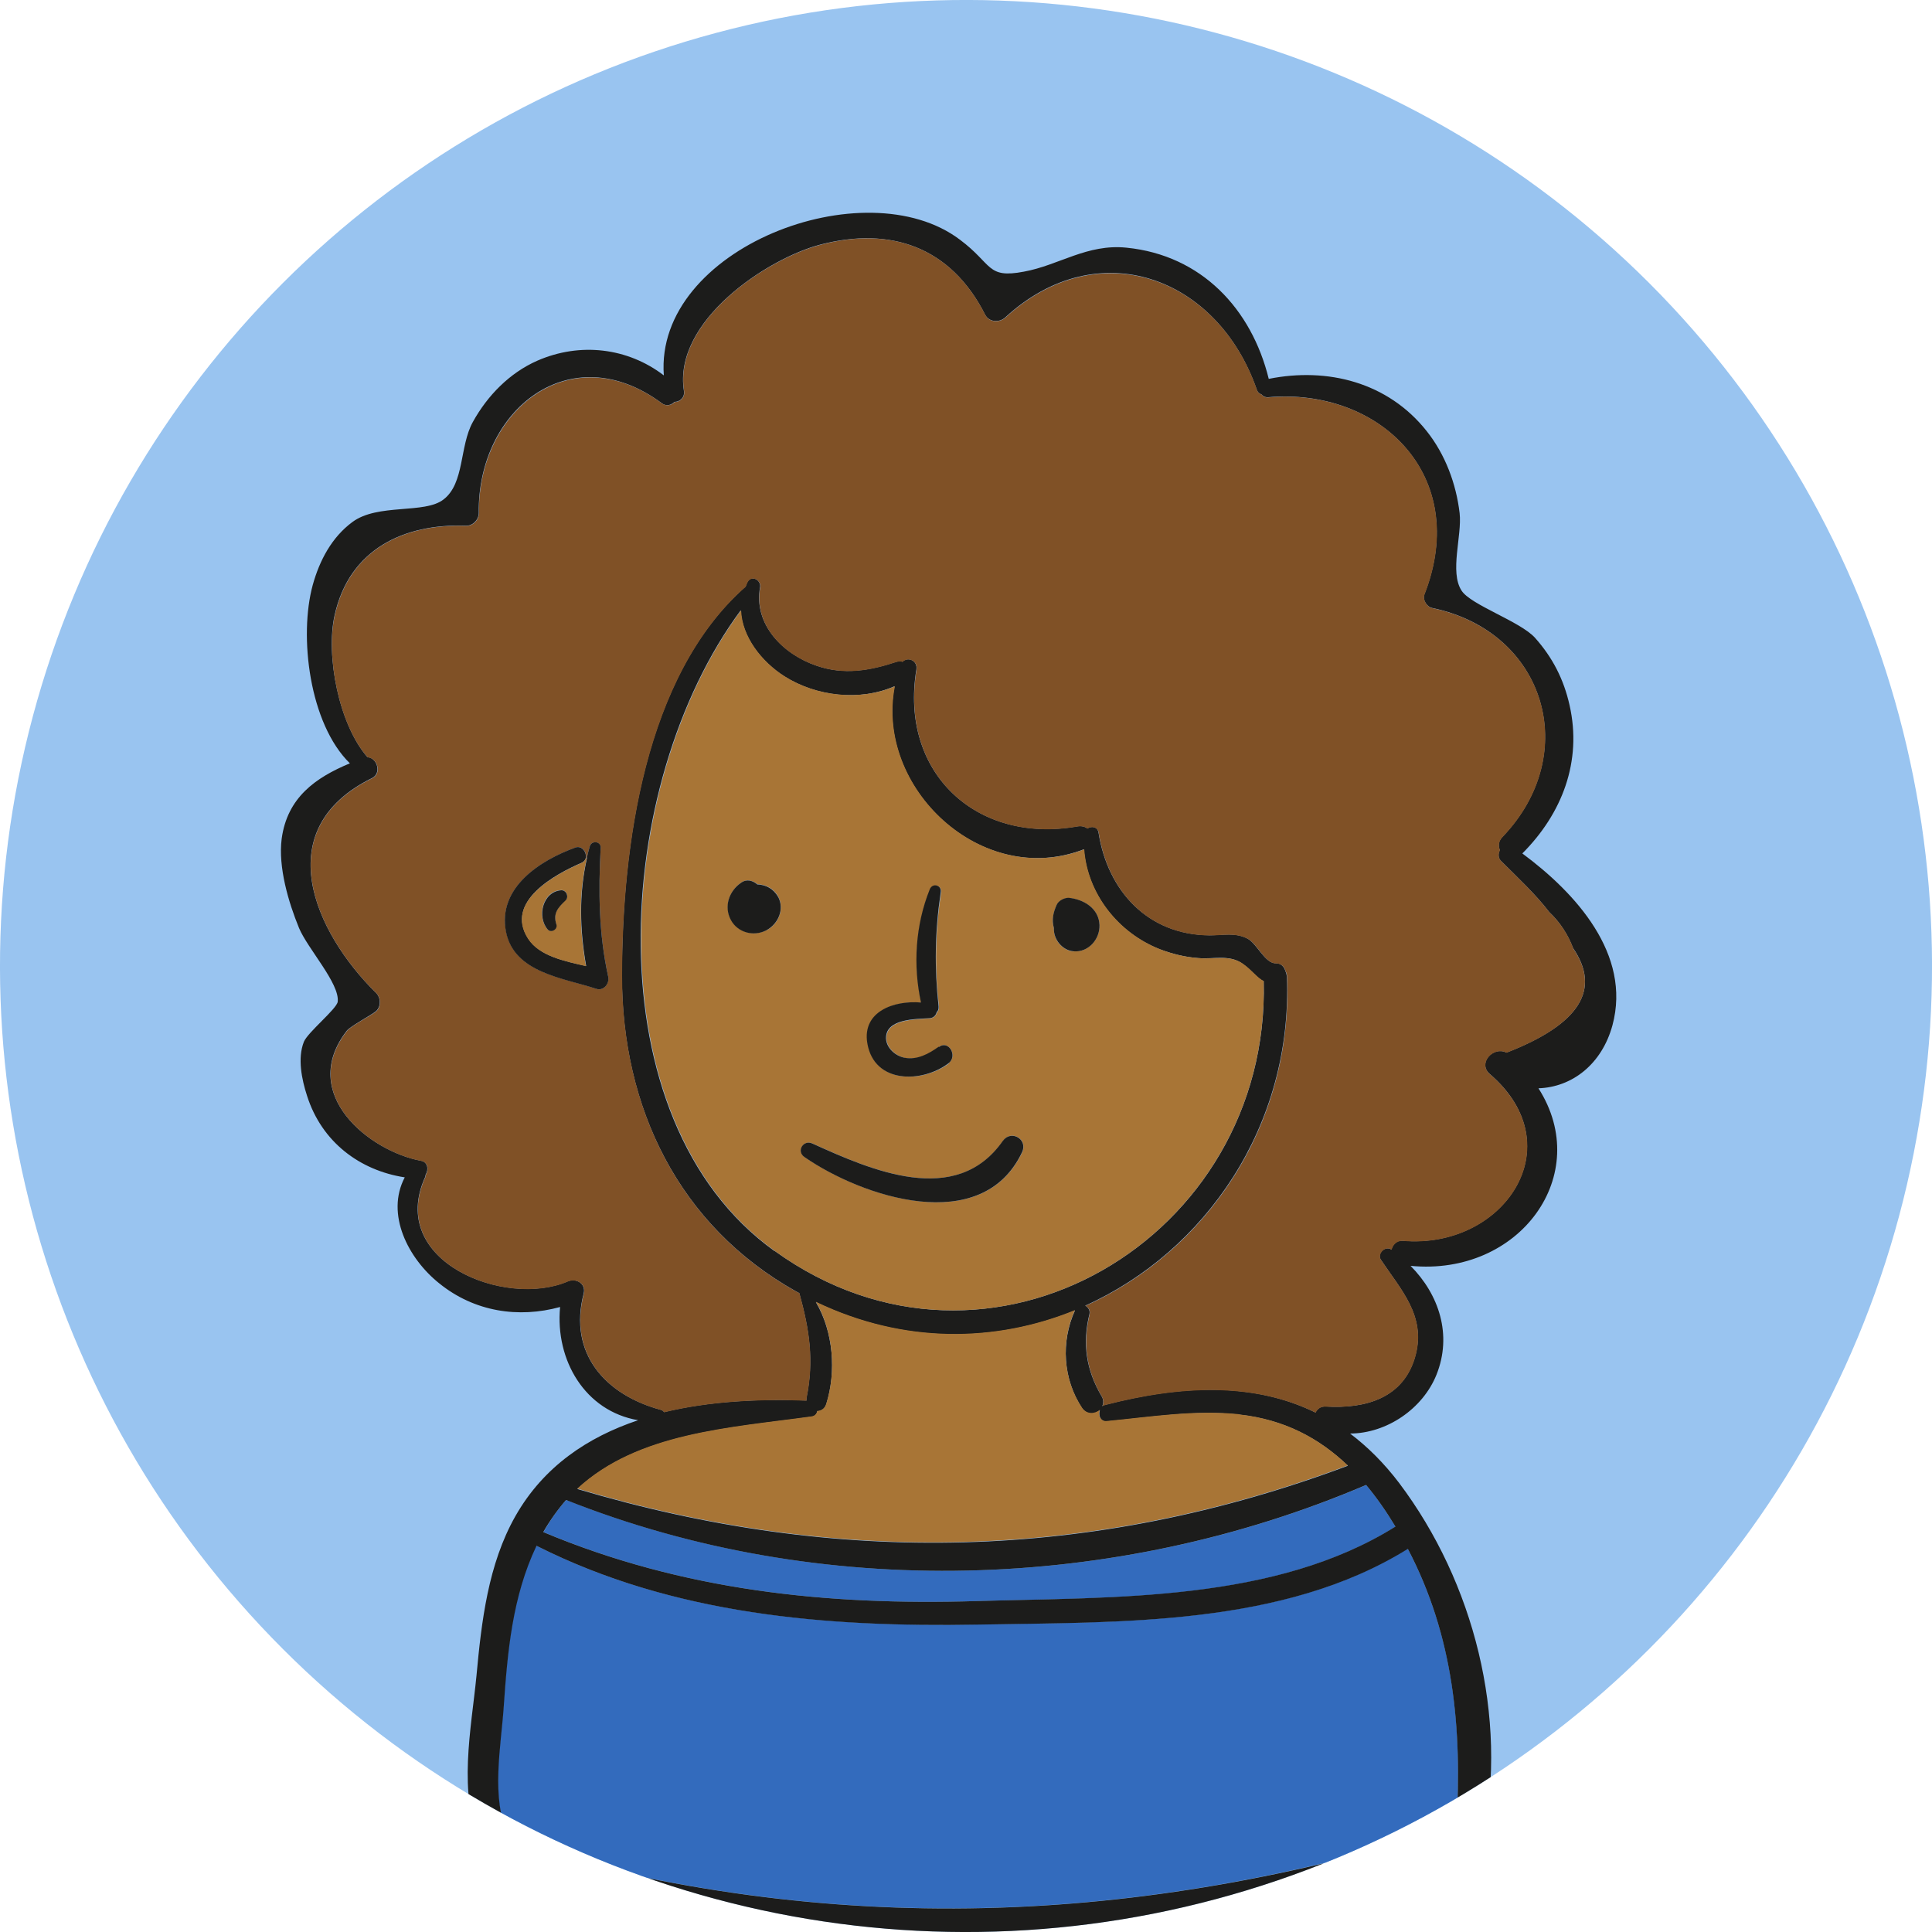 <?xml version="1.0" encoding="UTF-8"?> <svg xmlns="http://www.w3.org/2000/svg" xmlns:xlink="http://www.w3.org/1999/xlink" id="Layer_1" version="1.1" viewBox="0 0 100 100"><defs><style> .st0 { fill: #99c4f0; } .st1 { fill: #a87536; } .st2 { fill: #1c1c1b; } .st3 { fill: #336bbd; } .st4 { fill: none; } .st5 { fill: #805126; } .st6 { clip-path: url(#clippath); } </style><clipPath id="clippath"><circle class="st4" cx="50" cy="50" r="50" transform="translate(-20.71 50) rotate(-45)"></circle></clipPath></defs><g class="st6"><circle class="st0" cx="50" cy="50" r="50" transform="translate(-20.71 50) rotate(-45)"></circle><g><path class="st3" d="M70.71,76.86c.55.66,1.05,1.38,1.52,2.16-6.24,3.9-14.51,3.65-21.64,3.85-7.79.24-15.27-.55-22.46-3.57.35-.61.74-1.18,1.18-1.66,13.17,5.23,28.41,4.77,41.41-.78Z"></path><path class="st3" d="M72.87,80.17c2.37,4.52,2.83,9.31,2.51,14.37-16.49,5.17-32.41,5.78-49.01.88.02-.15.02-.31-.08-.49-.92-1.78-.37-4.63-.24-6.55.2-2.92.45-5.75,1.7-8.38,7.08,3.57,14.98,4.22,22.82,4.08,7.38-.14,15.81.11,22.28-3.92Z"></path><path class="st2" d="M78.79,44.17c2.77,2.05,5.66,5.22,4.67,8.9-.55,2.01-2.08,3.2-3.83,3.26,2.86,4.47-.97,9.74-6.62,9.19,1.47,1.48,2.17,3.57,1.34,5.64-.71,1.76-2.57,3.03-4.47,3.04.9.68,1.75,1.52,2.54,2.56,3.88,5.15,5.64,12.11,4.34,18.44-.08.39-.45.54-.79.49-.05.05-.12.1-.19.13-15.79,6.43-34.63,6.3-50.57.52-.42-.15-.49-.62-.31-.92-1.23-2.51-.5-5.99-.24-8.66.26-2.82.6-5.79,2.02-8.29,1.46-2.57,3.75-4.09,6.35-4.96-2.75-.47-4.3-3.11-4.04-5.86-2.15.59-4.43.25-6.25-1.22-1.62-1.29-2.79-3.59-1.79-5.49-2.33-.36-4.3-1.83-5.06-4.23-.27-.83-.5-1.94-.16-2.79.21-.5,1.7-1.7,1.75-2.07.11-.94-1.55-2.74-2-3.81-.55-1.34-1.09-3.16-.9-4.63.29-2.13,1.75-3.16,3.53-3.9-2.1-2.05-2.65-6.59-1.92-9.24.35-1.26.98-2.46,2.05-3.25,1.32-.98,3.74-.4,4.72-1.17,1.09-.84.82-2.75,1.51-4,.76-1.38,1.91-2.55,3.34-3.18,2.22-.97,4.68-.67,6.55.76-.49-6.57,10.42-10.74,15.33-7.02,1.7,1.27,1.37,2.02,3.31,1.65,1.81-.33,3.27-1.45,5.31-1.24,3.88.39,6.47,3.17,7.36,6.79,3.04-.61,6.17.17,8.18,2.71.96,1.21,1.52,2.72,1.7,4.24.13,1.17-.53,3.04.1,4.01.47.74,3.03,1.59,3.8,2.44.91,1.02,1.49,2.15,1.79,3.49.66,2.91-.39,5.62-2.45,7.68ZM77.98,54.48c3.77-1.46,4.91-3.26,3.44-5.41-.27-.71-.68-1.34-1.23-1.86-.74-.96-1.64-1.79-2.5-2.65-.16-.16-.15-.39-.06-.56-.09-.22-.08-.47.14-.69,4.1-4.28,2.24-10.61-3.63-11.84-.29-.05-.53-.44-.41-.72,2.4-6.16-2.34-10.69-8.09-10.19-.15.01-.27-.05-.35-.15-.1-.03-.19-.1-.24-.24-2.02-5.84-8.22-8.16-13.02-3.74-.29.27-.83.26-1.04-.14-1.79-3.54-4.92-4.57-8.53-3.63-2.75.72-7.64,3.96-7.06,7.58.05.35-.23.56-.49.56-.17.17-.43.25-.67.06-4.73-3.49-9.53.35-9.46,5.69,0,.35-.31.67-.66.66-3.19-.12-6.04,1.2-6.8,4.63-.47,2.09.22,5.66,1.7,7.35.5.03.74.83.24,1.08-5.38,2.65-2.99,7.97.2,11.12.25.24.27.71,0,.95-.24.2-1.33.78-1.51,1.01-2.54,3.28,1.18,6.24,3.84,6.73.36.06.4.47.24.72-.01.03-.01.08-.02.11-2,4.38,4.14,6.81,7.38,5.41.43-.18.95.12.82.63-.81,3.11,1.13,5.25,3.99,6.02.09.02.13.06.17.12,2.4-.58,4.97-.69,7.37-.6,0-.04-.01-.08,0-.13.4-1.96.15-3.54-.37-5.43-.05-.03-.11-.05-.17-.09-6.07-3.4-9.02-9.52-9.01-16.36.01-6.62,1.15-15.52,6.4-20.12.03-.08.05-.16.1-.24.2-.38.71-.1.65.27-.35,1.94,1.2,3.47,2.91,4.06,1.43.5,2.77.26,4.16-.2.12-.03.22-.03.3,0,.28-.28.8-.06.72.41-.88,5.35,3.13,9.04,8.34,8.11.21-.03.38.01.51.11.22-.14.53-.1.58.22.47,3,2.54,5.29,5.75,5.31.7,0,1.32-.16,1.96.17.49.26.9,1.29,1.47,1.28.26-.01.43.18.49.4.04.08.06.17.08.28.3,7.74-4.23,14.24-10.44,17.04.15.08.26.24.22.43-.38,1.53-.17,2.91.63,4.26.11.18.1.37.03.51.03-.02.08-.05.13-.06,3.98-1.04,7.71-1.18,10.91.39.09-.19.26-.33.54-.31,2.04.12,4.05-.42,4.64-2.67.53-2.04-.77-3.38-1.8-4.93-.21-.31.22-.74.54-.53t.01.01c.06-.26.27-.49.58-.46,5.22.45,8.86-4.9,4.51-8.63-.65-.56.18-1.46.86-1.11ZM75.38,94.54c.31-5.06-.14-9.85-2.51-14.37-6.47,4.02-14.9,3.78-22.28,3.92-7.84.14-15.74-.51-22.82-4.08-1.25,2.63-1.5,5.46-1.7,8.38-.13,1.92-.68,4.77.24,6.55.1.17.1.33.08.49,16.59,4.9,32.52,4.28,49.01-.88ZM72.23,79.02c-.47-.78-.97-1.5-1.52-2.16-13,5.55-28.24,6.01-41.41.78-.43.49-.83,1.05-1.18,1.66,7.2,3.02,14.67,3.81,22.46,3.57,7.13-.21,15.41.04,21.64-3.85ZM40.1,64.75c11.11,8.01,25.65-.67,25.31-13.96-.38-.18-.6-.56-1.1-.91-.69-.49-1.5-.22-2.3-.29-.68-.05-1.35-.22-1.99-.46-2.16-.85-3.74-2.87-3.92-5.17-5.31,2.05-10.82-3.19-9.8-8.44-1.8.79-4.05.53-5.7-.51-1.19-.76-2.2-2.05-2.26-3.42-6.65,8.97-7.74,26.35,1.74,33.16ZM69.76,75.86c-1.49-1.42-3.28-2.38-5.62-2.64-2.29-.25-4.55.13-6.84.35-.33.04-.47-.32-.37-.58-.25.22-.67.26-.92-.1-.99-1.5-1.11-3.44-.37-5.06-4.09,1.67-8.85,1.76-13.41-.43.91,1.54,1.06,3.6.54,5.27-.08.26-.27.37-.47.38-.02.13-.11.25-.28.28-4.27.59-9.01.84-12.14,3.74,13.47,4.01,26.65,3.75,39.88-1.2Z"></path><path class="st5" d="M81.42,49.08c1.47,2.15.32,3.95-3.44,5.41-.68-.35-1.51.55-.86,1.11,4.35,3.73.71,9.08-4.51,8.63-.31-.02-.52.21-.58.46t-.01-.01c-.32-.22-.74.22-.54.53,1.04,1.55,2.33,2.89,1.8,4.93-.59,2.24-2.6,2.78-4.64,2.67-.28-.02-.45.12-.54.31-3.19-1.56-6.93-1.42-10.91-.39-.05.01-.1.04-.13.06.06-.14.08-.32-.03-.51-.8-1.35-1-2.73-.63-4.26.04-.19-.06-.36-.22-.43,6.21-2.79,10.75-9.3,10.44-17.04-.01-.11-.03-.2-.08-.28-.05-.22-.23-.41-.49-.4-.57.01-.98-1.03-1.47-1.28-.65-.33-1.26-.17-1.96-.17-3.22-.02-5.28-2.31-5.75-5.31-.05-.31-.37-.36-.58-.22-.13-.1-.3-.14-.51-.11-5.21.93-9.23-2.76-8.34-8.11.08-.47-.44-.69-.72-.41-.09-.03-.18-.03-.3,0-1.39.46-2.73.7-4.16.2-1.72-.58-3.26-2.11-2.91-4.06.06-.37-.44-.65-.65-.27-.04.08-.06.16-.1.24-5.24,4.61-6.39,13.5-6.4,20.12-.01,6.84,2.93,12.96,9.01,16.36.06.03.12.05.17.09.52,1.89.77,3.46.37,5.43-.01.05,0,.09,0,.13-2.4-.09-4.97.02-7.37.6-.04-.05-.09-.1-.17-.12-2.86-.77-4.8-2.91-3.99-6.02.13-.51-.39-.81-.82-.63-3.24,1.4-9.38-1.03-7.38-5.41.01-.03.01-.08.02-.11.16-.25.12-.66-.24-.72-2.67-.5-6.38-3.45-3.84-6.73.18-.24,1.27-.81,1.51-1.01.27-.24.25-.71,0-.95-3.19-3.15-5.59-8.47-.2-11.12.51-.25.26-1.05-.24-1.08-1.49-1.68-2.18-5.25-1.7-7.35.76-3.43,3.6-4.75,6.8-4.63.35.01.66-.31.66-.66-.06-5.34,4.74-9.17,9.46-5.69.24.18.5.11.67-.06.26,0,.54-.22.49-.56-.58-3.63,4.3-6.86,7.06-7.58,3.61-.95,6.74.09,8.53,3.63.2.4.74.41,1.04.14,4.8-4.41,11.01-2.09,13.02,3.74.04.14.14.2.24.24.08.1.19.16.35.15,5.75-.51,10.49,4.02,8.09,10.19-.12.28.12.67.41.72,5.87,1.23,7.73,7.55,3.63,11.84-.22.22-.23.47-.14.69-.09.17-.1.4.06.56.86.86,1.76,1.69,2.5,2.65.55.52.96,1.14,1.23,1.86ZM30.86,51.18c.38.13.69-.27.62-.63-.49-2.22-.51-4.4-.39-6.67.02-.33-.47-.39-.56-.08-.06.2-.12.41-.15.63h-.05c.06-.29-.19-.69-.54-.56-1.82.66-4.05,2.07-3.59,4.36.42,2.13,2.99,2.38,4.67,2.95Z"></path><path class="st1" d="M65.41,50.79c.33,13.29-14.2,21.97-25.31,13.96-9.47-6.81-8.38-24.19-1.74-33.16.05,1.37,1.07,2.67,2.26,3.42,1.65,1.04,3.9,1.29,5.7.51-1.03,5.24,4.49,10.49,9.8,8.44.17,2.3,1.76,4.32,3.92,5.17.64.25,1.31.41,1.99.46.8.08,1.61-.19,2.3.29.5.35.72.72,1.1.91ZM55.58,49.24c.74.06,1.35-.62,1.33-1.35-.02-.86-.81-1.34-1.59-1.41-.23-.01-.54.15-.63.37-.18.41-.26.76-.14,1.2-.03.58.43,1.15,1.03,1.2ZM52.91,59.64c.31-.67-.57-1.2-1-.58-2.42,3.45-6.8,1.51-9.85.13-.47-.22-.85.4-.41.7,2.99,2.06,9.18,4.14,11.26-.25ZM49.1,55.03c.49-.37.01-1.21-.5-.84-.5.37-1.1.69-1.75.57-.46-.09-.95-.5-.97-1-.03-1.04,1.58-.99,2.26-1.05.19-.01.32-.16.36-.31.08-.08.11-.17.1-.3-.23-2.01-.19-3.9.11-5.9.06-.38-.43-.52-.57-.15-.74,1.83-.87,3.92-.45,5.85-1.36-.12-3.05.44-2.78,2.1.35,2.11,2.84,2.07,4.21,1.04ZM39.66,48.16c.63-.32.96-1.1.62-1.75-.23-.42-.64-.63-1.07-.64-.23-.19-.55-.29-.84-.09-.62.42-.91,1.23-.53,1.93.36.65,1.18.87,1.82.54Z"></path><path class="st1" d="M64.14,73.21c2.34.26,4.13,1.22,5.62,2.64-13.23,4.95-26.41,5.21-39.88,1.2,3.13-2.9,7.87-3.15,12.14-3.74.17-.03.26-.15.28-.28.2-.01.4-.12.47-.38.52-1.66.37-3.72-.54-5.27,4.56,2.19,9.32,2.1,13.41.43-.74,1.62-.63,3.56.37,5.06.25.36.67.31.92.1-.11.26.03.63.37.58,2.29-.22,4.55-.59,6.84-.35Z"></path><path class="st2" d="M56.91,47.89c.02.73-.58,1.41-1.33,1.35-.59-.04-1.06-.62-1.03-1.2-.12-.44-.04-.79.14-1.2.09-.22.4-.38.63-.37.78.08,1.56.55,1.59,1.41Z"></path><path class="st2" d="M51.9,59.06c.43-.61,1.32-.09,1,.58-2.08,4.39-8.28,2.31-11.26.25-.44-.3-.06-.92.41-.7,3.05,1.38,7.43,3.32,9.85-.13Z"></path><path class="st2" d="M48.6,54.19c.51-.37.98.47.5.84-1.37,1.04-3.86,1.08-4.21-1.04-.27-1.66,1.42-2.22,2.78-2.1-.42-1.93-.29-4.01.45-5.85.14-.37.64-.23.57.15-.3,2.01-.33,3.9-.11,5.9.01.13-.02.23-.1.3-.03.15-.16.3-.36.31-.68.05-2.29.01-2.26,1.05.02.51.51.92.97,1,.65.12,1.25-.21,1.75-.57Z"></path><path class="st2" d="M40.27,46.41c.35.65.01,1.42-.62,1.75-.65.33-1.47.11-1.82-.54-.38-.7-.09-1.51.53-1.93.29-.21.61-.11.84.09.43.01.84.22,1.07.64Z"></path><path class="st2" d="M31.48,50.55c.08.36-.24.76-.62.63-1.68-.56-4.25-.82-4.67-2.95-.45-2.29,1.77-3.7,3.59-4.36.35-.13.6.27.54.55-.03.1-.1.17-.2.23-1.37.59-4.02,2.01-2.78,3.93.58.91,1.9,1.17,3,1.42-.33-1.86-.38-3.74.04-5.57.03-.22.09-.42.15-.63.09-.31.58-.26.56.08-.12,2.27-.1,4.45.39,6.67Z"></path><path class="st1" d="M30.32,44.43h.05c-.42,1.83-.38,3.72-.04,5.58-1.1-.26-2.42-.52-3-1.42-1.24-1.92,1.41-3.33,2.78-3.93.11-.05.17-.13.2-.23ZM29.27,46.6c.19-.18.05-.54-.22-.53-.97.05-1.28,1.37-.71,2.03.18.2.53-.01.45-.26-.18-.57.09-.87.47-1.24Z"></path><path class="st2" d="M29.05,46.08c.27-.01.41.35.22.53-.39.37-.66.67-.47,1.24.08.25-.27.46-.45.26-.57-.66-.26-1.97.71-2.03Z"></path></g></g></svg> 
